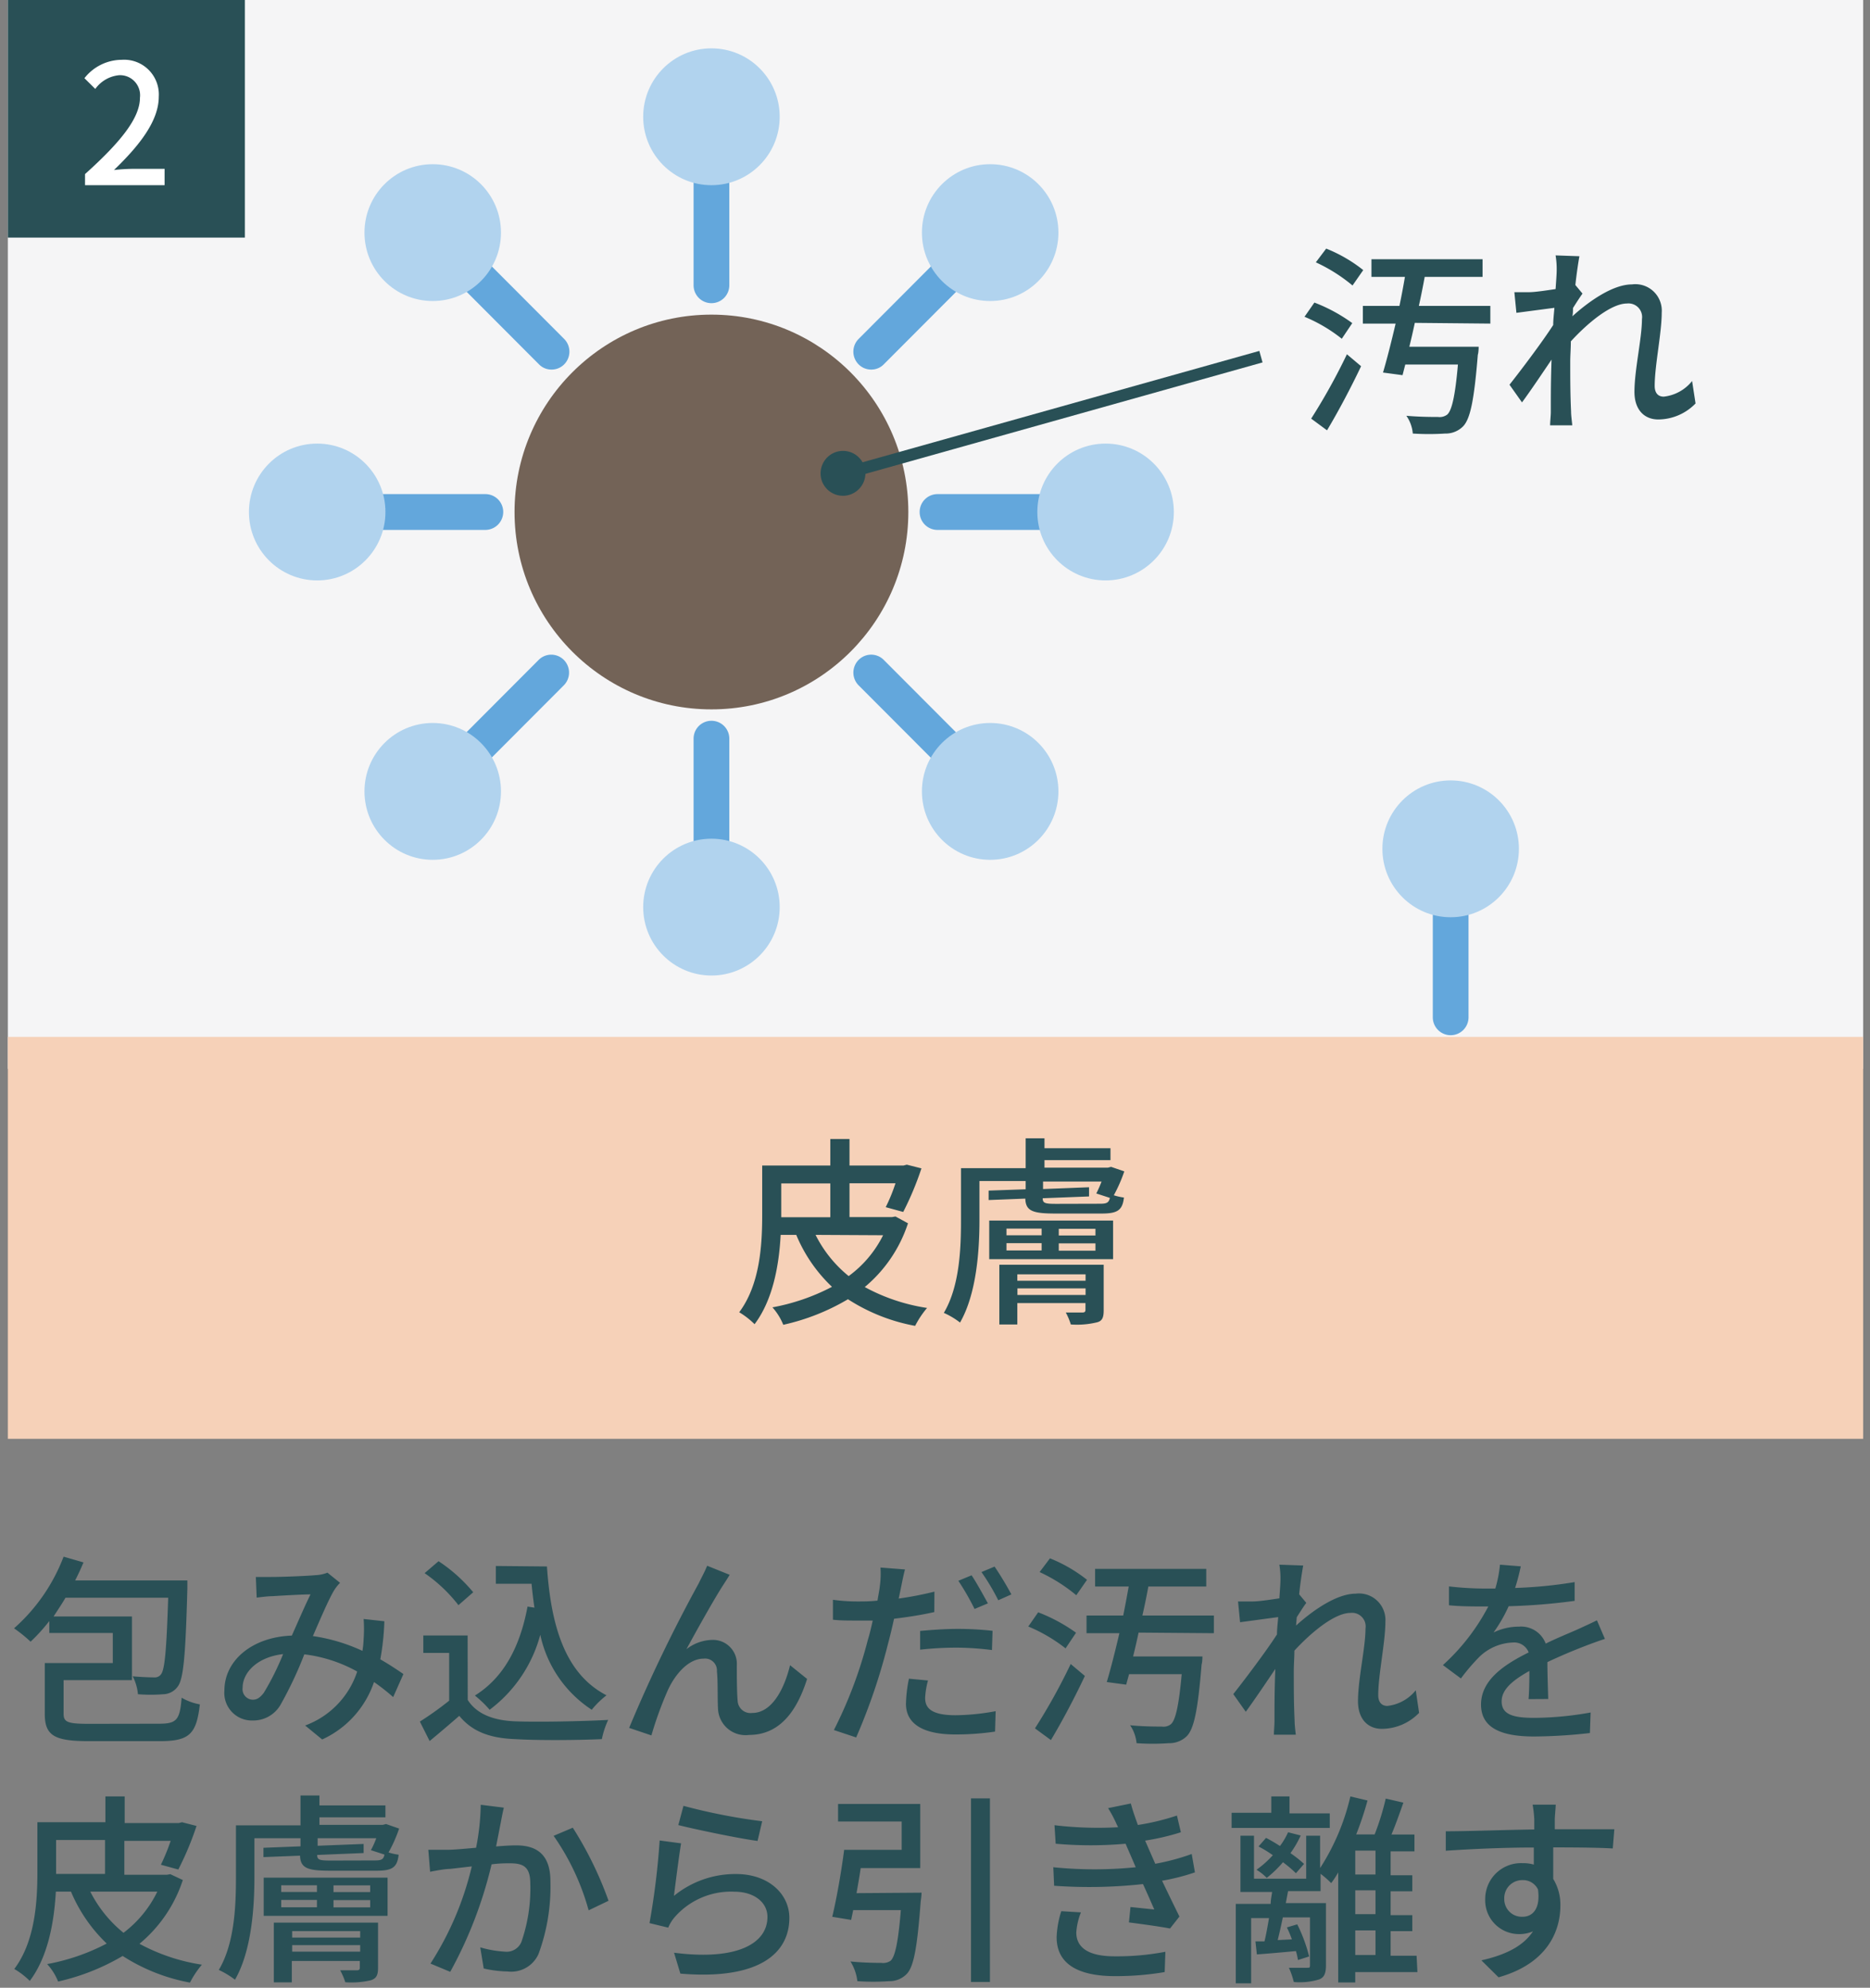 <svg width="222" height="236" viewBox="0 0 222 236" fill="none" xmlns="http://www.w3.org/2000/svg"><rect x="0" y="0" width="222" height="236" fill="#808080" stroke="none"/><path d="M18.89 204.653c2.094 0 2.461-.453 2.673-3.09.669.391 1.402.66 2.164.794-.41 3.53-1.23 4.366-4.78 4.366h-8.343c-4.115 0-5.288-.624-5.288-3.246v-6.025h8.074v-3.573H5.853v-1.418a21.053 21.053 0 0 1-2.22 2.453 17.146 17.146 0 0 0-1.966-1.588 21.578 21.578 0 0 0 5.883-8.506l2.361.681a28.884 28.884 0 0 1-.99 2.14h13.321v1.007c-.212 7.84-.452 10.703-1.145 11.596a2.173 2.173 0 0 1-1.683.908 19.78 19.78 0 0 1-3.04 0 5.567 5.567 0 0 0-.622-2.127c1.103.099 2.092.128 2.53.128a.908.908 0 0 0 .834-.369c.44-.553.651-2.835.85-9.087H7.775c-.452.78-.961 1.517-1.414 2.226h9.305v7.556H7.55v3.983c0 .993.452 1.205 2.998 1.205l8.343-.014ZM46.676 201.491a24.148 24.148 0 0 0-2.276-1.787 11.587 11.587 0 0 1-2.372 4.048 11.543 11.543 0 0 1-3.78 2.771l-2.021-1.658a10.203 10.203 0 0 0 6.179-6.408 17.142 17.142 0 0 0-6.279-2.041 46.044 46.044 0 0 1-2.828 5.996 3.73 3.73 0 0 1-3.309 1.857 3.249 3.249 0 0 1-2.466-1.02 3.278 3.278 0 0 1-.885-2.524c0-3.586 3.295-6.365 8.004-6.535.777-1.73 1.57-3.587 2.22-4.891-.948 0-3.465.142-4.54.213-.508 0-1.258.099-1.852.17l-.099-2.453h1.867c1.3 0 4.157-.113 5.218-.213a4.236 4.236 0 0 0 1.414-.297l1.499 1.205a5.295 5.295 0 0 0-.707.893c-.622 1.035-1.584 3.275-2.517 5.43 2.035.296 4.017.889 5.882 1.757.077-.469.124-.942.142-1.417.056-.788.056-1.58 0-2.368l2.46.27a30.373 30.373 0 0 1-.48 4.522c1.074.61 1.993 1.233 2.742 1.744l-1.216 2.736Zm-13.066-5.104c-3.082.355-4.807 2.198-4.807 3.998a1.25 1.25 0 0 0 1.173 1.418c.51 0 .863-.199 1.344-.823a32.03 32.03 0 0 0 2.29-4.593ZM55.528 201.833c1.06 1.658 3.026 2.438 5.657 2.537 2.63.099 8.003 0 11.015-.17-.338.729-.59 1.495-.75 2.282-2.714.128-7.55.171-10.28 0-3.054-.113-5.119-.907-6.646-2.764a175.547 175.547 0 0 1-3.52 2.991l-1.16-2.311a38.146 38.146 0 0 0 3.478-2.48v-5.671h-3.068v-2.07h5.26l.014 7.656Zm-1.103-11.257a18.009 18.009 0 0 0-4.016-3.799l1.655-1.418a18.62 18.62 0 0 1 4.115 3.686l-1.754 1.531Zm10.507-4.593c.48 7.088 2.163 12.759 7.07 15.297a10.53 10.53 0 0 0-1.753 1.715 14.178 14.178 0 0 1-6.109-8.903 16.434 16.434 0 0 1-6.01 8.903 13.346 13.346 0 0 0-1.753-1.687c3.422-2.126 5.36-5.784 6.25-10.562l.82.128a50.427 50.427 0 0 1-.34-2.835h-4.242v-2.113l6.067.057ZM85.917 188.094c-1.103 1.687-3.225 5.5-4.426 7.712a5.153 5.153 0 0 1 3.153-1.106 2.817 2.817 0 0 1 2.062.89 2.827 2.827 0 0 1 .766 2.116c0 1.261 0 3.118.1 4.252a1.528 1.528 0 0 0 1.724 1.418c2.404 0 3.846-2.977 4.497-5.67l2.022 1.63c-1.258 3.983-3.351 6.649-6.9 6.649a3.261 3.261 0 0 1-3.353-1.822 3.281 3.281 0 0 1-.324-1.311c-.07-1.347 0-3.247-.127-4.409a1.425 1.425 0 0 0-.433-1.135 1.403 1.403 0 0 0-1.151-.382c-1.782 0-3.366 1.829-4.242 3.742a43.17 43.17 0 0 0-1.952 5.373l-2.644-.893a179.385 179.385 0 0 1 8.258-17.153c.283-.61.665-1.262 1.004-2.099l2.673 1.078c-.17.283-.439.709-.707 1.12ZM110.917 191.397c-1.498.341-3.153.596-4.779.794a70.32 70.32 0 0 1-.75 3.105 70.715 70.715 0 0 1-3.747 10.987l-2.644-.879a52.222 52.222 0 0 0 4.03-10.704c.226-.723.41-1.516.58-2.296h-1.895c-1.103 0-1.98 0-2.828-.099v-2.368c.96.136 1.929.202 2.899.199.749 0 1.541 0 2.389-.1.113-.694.241-1.318.283-1.757a10.56 10.56 0 0 0 .071-2.169l2.913.226c-.17.596-.354 1.56-.453 2.042l-.297 1.417c1.428-.2 2.844-.474 4.243-.822l-.015 2.424Zm-.749 8.124a9.48 9.48 0 0 0-.339 2.069c0 1.092.579 2.056 3.605 2.056a27.13 27.13 0 0 0 4.766-.482l-.071 2.424a31.984 31.984 0 0 1-4.709.34c-3.874 0-5.868-1.276-5.868-3.643.027-1.001.145-1.998.354-2.977l2.262.213Zm-.933-5.884c1.272-.113 2.913-.241 4.44-.241a36.768 36.768 0 0 1 4.157.227l-.07 2.283a34.615 34.615 0 0 0-4.031-.284 38.596 38.596 0 0 0-4.496.241v-2.226Zm6.462-2.608a30.89 30.89 0 0 0-1.923-3.346l1.569-.652c.594.879 1.415 2.396 1.938 3.331l-1.584.667Zm2.376-5.033a38.72 38.72 0 0 1 1.993 3.303l-1.555.695a26.388 26.388 0 0 0-1.994-3.346l1.556-.652ZM126.501 195.707a18.862 18.862 0 0 0-4.426-2.595l1.173-1.687a19.926 19.926 0 0 1 4.497 2.425l-1.244 1.857Zm-3.634 9.498a70.532 70.532 0 0 0 4.242-7.641l1.683 1.417c-1.174 2.51-2.687 5.373-4.031 7.613l-1.894-1.389Zm4.906-15.807a19.663 19.663 0 0 0-4.355-2.75l1.23-1.63a17.53 17.53 0 0 1 4.398 2.551l-1.273 1.829Zm7.396 4.437a92.497 92.497 0 0 1-.651 2.836h8.23s0 .652-.099.95c-.438 5.387-.891 7.612-1.753 8.505a2.958 2.958 0 0 1-2.149.837c-1.272.09-2.547.09-3.818 0a4.583 4.583 0 0 0-.764-2.127c1.555.156 3.125.156 3.747.156a1.416 1.416 0 0 0 1.075-.269c.566-.454.961-2.197 1.301-5.954h-6.25c-.113.439-.241.865-.34 1.247l-2.305-.312c.467-1.559.99-3.629 1.499-5.798h-3.903v-2.098h4.356c.24-1.191.452-2.339.65-3.445h-3.987v-2.098h13.193v2.098h-6.873a78.558 78.558 0 0 1-.707 3.445h8.485v2.098l-8.937-.071ZM168.47 203.363a6.178 6.178 0 0 1-4.426 1.899c-1.654 0-2.828-1.162-2.828-3.275 0-2.636.891-6.365.891-8.633a1.614 1.614 0 0 0-.431-1.373 1.612 1.612 0 0 0-1.351-.484c-1.852 0-4.596 2.24-6.66 4.48 0 .85-.071 1.672-.071 2.41 0 2.084 0 3.785.099 5.954 0 .439.085 1.134.141 1.616h-2.601c0-.411.07-1.177.07-1.559 0-2.226 0-3.601.099-6.252-1.103 1.644-2.503 3.714-3.507 5.089l-1.484-2.098c1.315-1.659 3.917-5.104 5.189-7.088 0-.681.099-1.418.142-2.056l-4.525.61-.241-2.467h1.782c.665 0 1.994-.199 3.125-.369.071-1.035.127-1.8.127-2.069.02-.646-.023-1.291-.127-1.928l2.828.099a49.978 49.978 0 0 0-.481 3.416l.849 1.021c-.325.425-.75 1.106-1.131 1.701l-.085.993c1.852-1.687 4.765-3.786 7.07-3.786a3.132 3.132 0 0 1 2.559.833 3.155 3.155 0 0 1 .976 2.513c0 2.41-.848 6.266-.848 8.705 0 .751.339 1.275 1.089 1.275a5.027 5.027 0 0 0 3.365-1.857l.396 2.68ZM181.465 201.732c.071-.808.099-2.169.099-3.345-2.022 1.134-3.294 2.211-3.294 3.615 0 1.644 1.541 1.956 3.945 1.956a38.979 38.979 0 0 0 6.618-.638l-.085 2.438a61.243 61.243 0 0 1-6.604.412c-3.563 0-6.321-.823-6.321-3.786 0-2.962 2.828-4.791 5.657-6.195a1.849 1.849 0 0 0-1.924-1.176 6.03 6.03 0 0 0-3.945 1.715 23.96 23.96 0 0 0-2.177 2.552l-2.136-1.588a24.989 24.989 0 0 0 5.388-6.961h-.693c-.99 0-2.644 0-3.973-.141v-2.24c1.356.159 2.72.244 4.086.255h1.414c.275-.925.46-1.875.552-2.835l2.474.198c-.141.624-.339 1.531-.678 2.566a53.224 53.224 0 0 0 7.07-.695v2.226a71.577 71.577 0 0 1-7.834.638 18.026 18.026 0 0 1-1.796 3.119 6.885 6.885 0 0 1 3.026-.695 3.123 3.123 0 0 1 3.168 2.013c1.414-.694 2.701-1.205 3.818-1.701.792-.369 1.499-.68 2.262-1.063l.948 2.211c-.651.199-1.683.582-2.418.865a66.238 66.238 0 0 0-4.412 1.886c0 1.417.07 3.246.099 4.38l-2.334.014ZM21.704 223.211a16.449 16.449 0 0 1-5.147 7.57 22.7 22.7 0 0 0 7.41 2.481 11.114 11.114 0 0 0-1.414 2.126 22.162 22.162 0 0 1-7.99-3.161 26.435 26.435 0 0 1-7.664 3.034 6.91 6.91 0 0 0-1.3-2.07 24.838 24.838 0 0 0 7.07-2.438 18.327 18.327 0 0 1-4.243-6.167H6.63c-.198 3.501-.89 7.684-3.096 10.604a9 9 0 0 0-1.839-1.418c2.503-3.317 2.744-8.095 2.744-11.539v-5.884h8.074v-3.062h2.29v3.161h6.42l.382-.099 1.726.44a35.636 35.636 0 0 1-2.164 5.174l-2.065-.567a25.29 25.29 0 0 0 1.16-2.835h-5.5v4.026h5.047l.41-.071 1.485.695Zm-15.045-.723h5.811v-4.026H6.66v4.026Zm4.058 2.098a15.02 15.02 0 0 0 3.945 4.891 13.522 13.522 0 0 0 4.016-4.891h-7.96ZM47.383 217.101c-.33.982-.751 1.931-1.258 2.835.392.126.794.216 1.202.269-.17 1.517-.764 1.9-2.616 1.9h-5.5c-2.673 0-3.536-.283-3.593-1.786l-4.34.17v-1.106l4.397-.17v-.964h-5.472v4.678c0 3.544-.34 8.705-2.305 12.121a10.05 10.05 0 0 0-1.923-1.162c1.894-3.176 2.036-7.726 2.036-10.987v-6.181h7.664v-3.544h2.248v1.176h7.834v1.418h-7.834v.893h7.523l.382-.099 1.555.539Zm-16.077 5.826h14.706v4.537H31.306v-4.537Zm13.575 10.675c0 .893-.184 1.276-.835 1.503-1 .236-2.03.318-3.054.241a7.924 7.924 0 0 0-.608-1.418h1.98c.24 0 .353-.071.353-.312v-.793h-8.074v2.537h-2.135v-7.088H44.88v5.33Zm-11.497-8.974h4.242v-.793h-4.242v.793Zm0 1.815h4.242v-.865h-4.242v.865Zm1.301 2.835v.766h8.075v-.766h-8.075Zm8.075 2.439v-.78h-8.075v.78h8.075Zm1.71-10.831c.75 0 1.061-.085 1.174-.695l-1.612-.524c.247-.456.46-.93.637-1.418H37.71v.893l5.459-.213v1.078l-5.515.227c0 .595.297.666 1.64.666l5.176-.014Zm-.523 2.963h-4.355v.794h4.355v-.794Zm0 1.743h-4.355v.865h4.355v-.865ZM59.814 214.618c-.127.51-.24 1.105-.34 1.644l-.58 2.963c.99-.085 1.825-.128 2.376-.128 2.32 0 4.073.964 4.073 4.253a23.09 23.09 0 0 1-1.414 8.648 3.548 3.548 0 0 1-3.677 2.07c-.952-.018-1.9-.137-2.828-.355l-.41-2.509c.953.282 1.935.453 2.927.511a1.896 1.896 0 0 0 1.951-1.135 19.293 19.293 0 0 0 1.061-6.974c0-2.042-.92-2.382-2.432-2.382-.481 0-1.273 0-2.164.127a50.348 50.348 0 0 1-4.907 12.759l-2.347-.978a36.904 36.904 0 0 0 4.907-11.54l-2.574.298c-.622 0-1.71.213-2.375.34l-.212-2.608h2.276c.792 0 2.05-.128 3.394-.241.34-1.681.524-3.389.552-5.104l2.743.341ZM68 216.999a43.032 43.032 0 0 1 4.242 8.676l-2.361 1.134a28.633 28.633 0 0 0-4.157-8.846l2.276-.964ZM80.007 225.093a11.508 11.508 0 0 1 7.382-2.594c3.86 0 6.32 2.382 6.32 5.203 0 4.253-3.662 7.4-12.938 6.62l-.75-2.481c7.368.95 11.087-1.034 11.087-4.253 0-1.772-1.64-2.991-3.917-2.991a8.882 8.882 0 0 0-7.07 2.991c-.33.381-.598.812-.793 1.276l-2.22-.538a89.042 89.042 0 0 0 1.202-9.81l2.546.34c-.255 1.517-.665 4.777-.849 6.237Zm1.131-10.689a69.115 69.115 0 0 0 9.347 1.829l-.551 2.339c-2.333-.312-7.58-1.417-9.404-1.885l.608-2.283ZM109.405 224.713a7.49 7.49 0 0 1-.099.992c-.41 5.487-.82 7.783-1.654 8.648a2.823 2.823 0 0 1-2.121.865c-1.248.087-2.5.087-3.748 0a5.665 5.665 0 0 0-.82-2.339c1.513.156 3.083.17 3.677.17.382.053.77-.038 1.089-.255.523-.468.905-2.169 1.216-6.011h-5.656l-.241 1.162-2.248-.368c.509-2.084 1.089-5.387 1.414-7.953h6.83v-3.36h-7.551v-2.084h9.757v7.613h-7.071c-.141.978-.325 2.013-.495 2.977l7.721-.057Zm8.117-11.199v21.803h-2.248v-21.803h2.248ZM141.858 222.303a25.368 25.368 0 0 1-3.903.992 423.858 423.858 0 0 0 2.064 4.253l-1.117 1.418c-1.258-.241-3.351-.525-4.878-.723l.184-1.829 2.828.298c-.41-.922-.863-1.985-1.344-3.02a58.362 58.362 0 0 1-10.549.199l-.099-2.198c3.254.328 6.532.328 9.786 0l-.651-1.517a55.664 55.664 0 0 1-.551-1.275 46.777 46.777 0 0 1-8.301 0l-.141-2.198c2.505.299 5.032.38 7.551.241l-.198-.411a14.618 14.618 0 0 0-.99-1.857l2.701-.553c.198.78.509 1.645.834 2.552a27.788 27.788 0 0 0 4.638-1.12l.467 1.985a28.298 28.298 0 0 1-4.242.992l.438 1.007.764 1.743a26.445 26.445 0 0 0 4.327-1.162l.382 2.183Zm-13.533 4.749a7.841 7.841 0 0 0-.551 2.382c0 1.687 1.272 2.835 4.539 2.835a30.507 30.507 0 0 0 6.038-.539l-.085 2.41a35.034 35.034 0 0 1-5.883.482c-4.355 0-6.943-1.417-6.943-4.621.04-1.051.226-2.091.552-3.091l2.333.142ZM157.865 217.03h-11.652v-1.801h4.709v-1.942h2.163v2.013h4.78v1.73Zm10.407 17.111h-7.381v1.233h-2.022v-13.071c-.249.444-.527.871-.835 1.276-.39-.4-.811-.77-1.258-1.105v2.055h-3.86l-.269 1.418h4.765v7.4c0 .865-.169 1.418-.792 1.659a7.84 7.84 0 0 1-3.026.311 9.208 9.208 0 0 0-.579-1.687h2.163c.283 0 .339 0 .339-.311v-5.671h-3.224c-.198.964-.41 1.9-.608 2.693l1.683-.085c-.179-.51-.377-.982-.594-1.417l1.23-.369a18.777 18.777 0 0 1 1.414 3.814l-1.329.425a7.858 7.858 0 0 0-.24-1.063c-1.655.156-3.238.297-4.638.397l-.17-1.546h1.075c.198-.808.367-1.772.537-2.764h-2.121v7.74h-1.824v-9.427h4.143c0-.482.113-.964.17-1.418h-3.762v-6.677h1.612v5.104h6.194v-5.104h1.654v3.842a26.847 26.847 0 0 0 3.592-8.506l2.036.482a38.146 38.146 0 0 1-1.343 4.026h2.192a31.215 31.215 0 0 0 1.315-4.253l2.093.482c-.453 1.29-.934 2.651-1.414 3.785h2.729v1.999h-2.828v2.836h2.573v1.899h-2.573v2.836h2.573v1.899h-2.573v2.921h3.082l.099 1.942Zm-14.423-11.738a15.096 15.096 0 0 0-1.541-1.305 13.154 13.154 0 0 1-1.924 1.858 6.216 6.216 0 0 0-1.216-.964 11.712 11.712 0 0 0 1.938-1.73 14.7 14.7 0 0 0-1.697-1.035l.891-1.021c.523.27 1.103.61 1.654.964a8.22 8.22 0 0 0 .962-1.63l1.498.383a12.02 12.02 0 0 1-1.216 2.098c.568.385 1.107.811 1.612 1.276l-.961 1.106Zm9.446-2.68h-2.404v2.836h2.404v-2.836Zm0 4.707h-2.404v2.835h2.404v-2.835Zm-2.404 7.684h2.404v-2.921h-2.404v2.921ZM191.463 219.465c-1.414-.086-3.648-.128-7.07-.128v3.743c.581.954.876 2.057.848 3.175 0 3.176-1.682 6.918-7.338 8.506l-2.037-2.013c2.828-.638 4.964-1.673 6.123-3.445a4.033 4.033 0 0 1-1.654.326 4.01 4.01 0 0 1-2.896-1.224 4.011 4.011 0 0 1-1.12-2.944 4.252 4.252 0 0 1 4.44-4.253c.449-.011.897.047 1.329.17v-2.027c-3.606 0-7.494.184-10.45.383v-2.311c2.687 0 7.071-.17 10.507-.213v-1.205a14.173 14.173 0 0 0-.198-1.743h2.743c0 .312-.113 1.417-.113 1.743v1.177h7.07l-.184 2.283Zm-10.718 8.108c1.23 0 2.149-.978 1.838-3.246a1.968 1.968 0 0 0-1.852-1.106 2.132 2.132 0 0 0-2.015 1.387 2.158 2.158 0 0 0-.135.853 2.092 2.092 0 0 0 .628 1.523 2.077 2.077 0 0 0 1.536.589Z" fill="#295056"/><path d="M221.186 0H.932v126.908h220.254V0Z" fill="#F5F5F6"/><path d="M221.186 123.109H.932v47.719h220.254v-47.719Z" fill="#F6D1B8"/><path d="M159.293 40.219a18.362 18.362 0 0 0-4.426-2.609l1.174-1.687c1.599.611 3.111 1.431 4.497 2.439l-1.245 1.857Zm-3.634 9.484a72.538 72.538 0 0 0 4.242-7.641l1.683 1.418c-1.188 2.509-2.701 5.372-4.044 7.612l-1.881-1.389Zm4.907-15.807a19.395 19.395 0 0 0-4.355-2.75l1.23-1.63a17.31 17.31 0 0 1 4.398 2.551l-1.273 1.83Zm7.395 4.437a86.33 86.33 0 0 1-.65 2.836h8.23s0 .652-.099.95c-.439 5.4-.891 7.612-1.754 8.505a2.903 2.903 0 0 1-2.135.851 30.17 30.17 0 0 1-3.832 0 4.258 4.258 0 0 0-.764-2.112c1.57.142 3.126.142 3.748.142.384.053.773-.044 1.089-.27.551-.453.961-2.197 1.286-5.954h-6.25l-.325 1.262-2.319-.312c.467-1.574.99-3.644 1.499-5.813h-3.889V36.32h4.341a95.65 95.65 0 0 0 .651-3.444h-3.974v-2.099h13.193v2.099h-6.872a98.26 98.26 0 0 1-.693 3.444h8.485v2.099l-8.966-.086ZM201.29 47.901a6.2 6.2 0 0 1-4.426 1.9c-1.668 0-2.828-1.163-2.828-3.275 0-2.623.891-6.365.891-8.634a1.627 1.627 0 0 0-.43-1.372 1.617 1.617 0 0 0-1.352-.485c-1.852 0-4.595 2.24-6.66 4.494 0 .837-.071 1.659-.071 2.41 0 2.07 0 3.771.099 5.94 0 .44.099 1.135.142 1.617h-2.63c0-.412.084-1.177.084-1.56 0-2.226 0-3.587.085-6.238-1.103 1.63-2.488 3.7-3.507 5.076l-1.484-2.099c1.315-1.658 3.917-5.103 5.189-7.088 0-.68.099-1.418.142-2.041l-4.511.595-.241-2.452h1.768c.665 0 1.994-.199 3.125-.369.071-1.035.127-1.8.127-2.07.02-.645-.023-1.29-.127-1.928l2.828.1c-.113.61-.311 1.885-.481 3.416l.849 1.02c-.311.426-.75 1.107-1.131 1.716 0 .326 0 .638-.071.978 1.852-1.687 4.751-3.785 7.07-3.785a3.132 3.132 0 0 1 3.334 1.989c.168.436.237.905.201 1.371 0 2.41-.834 6.266-.834 8.69 0 .752.325 1.276 1.075 1.276a4.992 4.992 0 0 0 3.365-1.857l.41 2.665Z" fill="#295056"/><path d="M172.218 122.909a2.118 2.118 0 0 1-1.5-.623 2.13 2.13 0 0 1-.621-1.504v-14.091c0-.564.223-1.105.621-1.504a2.118 2.118 0 0 1 3 0c.397.399.621.94.621 1.504v14.091c0 .564-.224 1.105-.621 1.504a2.12 2.12 0 0 1-1.5.623Z" fill="#63A7DC"/><path d="M172.217 108.903c4.475 0 8.103-3.637 8.103-8.124 0-4.486-3.628-8.123-8.103-8.123s-8.103 3.637-8.103 8.123c0 4.487 3.628 8.124 8.103 8.124Z" fill="#B1D3EE"/><path d="M84.46 35.995a2.118 2.118 0 0 1-1.5-.623 2.13 2.13 0 0 1-.62-1.504V19.777a2.118 2.118 0 1 1 4.242 0v14.091a2.13 2.13 0 0 1-.622 1.504 2.118 2.118 0 0 1-1.5.623Z" fill="#63A7DC"/><path d="M84.46 21.987c4.476 0 8.103-3.637 8.103-8.124 0-4.486-3.627-8.123-8.103-8.123-4.474 0-8.102 3.637-8.102 8.123 0 4.487 3.628 8.124 8.102 8.124Z" fill="#B1D3EE"/><path d="M84.46 103.915a2.118 2.118 0 0 1-1.5-.623 2.13 2.13 0 0 1-.62-1.504V87.697a2.118 2.118 0 1 1 4.242 0v14.091a2.13 2.13 0 0 1-.622 1.504 2.118 2.118 0 0 1-1.5.623Z" fill="#63A7DC"/><path d="M84.46 115.822c4.476 0 8.103-3.636 8.103-8.123 0-4.486-3.627-8.123-8.103-8.123-4.474 0-8.102 3.637-8.102 8.123 0 4.487 3.628 8.123 8.102 8.123Z" fill="#B1D3EE"/><path d="M107.793 145.239a16.522 16.522 0 0 1-5.133 7.57 22.49 22.49 0 0 0 7.396 2.481 11.08 11.08 0 0 0-1.414 2.127 21.988 21.988 0 0 1-7.976-3.162 26.079 26.079 0 0 1-7.678 3.034 7.108 7.108 0 0 0-1.287-2.07 24.844 24.844 0 0 0 7.07-2.438 17.952 17.952 0 0 1-4.242-6.167h-1.852c-.184 3.502-.891 7.684-3.097 10.604a9.417 9.417 0 0 0-1.824-1.417c2.489-3.318 2.729-8.095 2.729-11.54v-5.883h8.088v-3.148h2.277v3.148h6.42l.382-.1 1.739.44a36.497 36.497 0 0 1-2.164 5.174l-2.078-.567c.456-.915.844-1.862 1.159-2.835h-5.458v4.012h5.048l.41-.071 1.485.808Zm-15.046-.723h5.826v-4.012h-5.825v4.012Zm4.073 2.098a14.82 14.82 0 0 0 3.931 4.891 13.382 13.382 0 0 0 4.087-4.848l-8.018-.043ZM133.472 139.075c-.331.98-.748 1.929-1.244 2.836.391.128.794.218 1.202.269-.17 1.517-.778 1.9-2.63 1.9h-5.501c-2.672 0-3.535-.284-3.577-1.772l-4.356.17v-1.12l4.398-.156v-.978h-5.487v4.678c0 3.544-.339 8.704-2.305 12.121a9.283 9.283 0 0 0-1.923-1.148c1.895-3.19 2.037-7.741 2.037-10.987v-6.195h7.678v-3.545h2.234v1.177h7.834v1.418h-7.834v.893h7.523l.382-.099 1.569.538Zm-16.035 5.841h14.706v4.579h-14.706v-4.579Zm13.589 10.675c0 .879-.198 1.276-.848 1.418-1 .236-2.03.317-3.055.241a7.831 7.831 0 0 0-.594-1.418h1.966c.24 0 .368-.071.368-.312v-.808h-8.089v2.538h-2.135v-7.089h12.387v5.43Zm-11.539-8.931h4.172v-.794h-4.172v.794Zm0 1.8h4.172v-.865h-4.172v.865Zm1.287 2.836v.765h8.103v-.765h-8.103Zm8.103 2.452v-.78h-8.089v.78h8.089Zm1.697-10.831c.749 0 1.06-.085 1.187-.694l-1.612-.525c.236-.459.444-.933.623-1.418h-6.944v.893l5.459-.212v1.091l-5.501.213c0 .595.283.666 1.626.666l5.162-.014Zm-.524 2.977h-4.355v.794h4.355v-.794Zm0 1.73h-4.355v.865h4.355v-.865Z" fill="#295056"/><path d="M84.46 84.223c12.91 0 23.374-10.492 23.374-23.434S97.369 37.355 84.46 37.355c-12.91 0-23.375 10.492-23.375 23.434S71.551 84.223 84.46 84.223Z" fill="#736357"/><path d="M65.484 43.878a2.046 2.046 0 0 1-1.5-.624l-9.898-9.923a2.111 2.111 0 0 1-.463-2.318 2.132 2.132 0 0 1 3.461-.688l9.899 9.924a2.143 2.143 0 0 1 0 3.005 2.092 2.092 0 0 1-1.5.624Z" fill="#63A7DC"/><path d="M51.371 35.74c4.475 0 8.103-3.636 8.103-8.123 0-4.486-3.628-8.123-8.103-8.123s-8.102 3.637-8.102 8.123c0 4.487 3.627 8.123 8.102 8.123Z" fill="#B1D3EE"/><path d="M113.321 91.907a2.16 2.16 0 0 1-1.498-.624l-9.899-9.923a2.142 2.142 0 0 1 .687-3.47 2.1 2.1 0 0 1 2.311.464l9.898 9.924a2.113 2.113 0 0 1 0 3.005 2.095 2.095 0 0 1-1.499.624Z" fill="#63A7DC"/><path d="M117.55 102.084c4.475 0 8.102-3.637 8.102-8.123 0-4.486-3.627-8.123-8.102-8.123-4.475 0-8.103 3.637-8.103 8.123 0 4.486 3.628 8.123 8.103 8.123Z" fill="#B1D3EE"/><path d="M57.622 62.917H43.566a2.118 2.118 0 0 1-1.5-.623 2.13 2.13 0 0 1 1.5-3.63h14.056c.562 0 1.102.224 1.5.623.397.399.62.94.62 1.504a2.143 2.143 0 0 1-.625 1.5 2.133 2.133 0 0 1-1.495.626Z" fill="#63A7DC"/><path d="M37.655 68.912c4.475 0 8.103-3.637 8.103-8.123 0-4.486-3.628-8.123-8.103-8.123s-8.102 3.637-8.102 8.123c0 4.486 3.627 8.123 8.102 8.123Z" fill="#B1D3EE"/><path d="M125.355 62.917h-14.056a2.12 2.12 0 0 1-2.121-2.127 2.12 2.12 0 0 1 2.121-2.126h14.056c.563 0 1.102.224 1.5.623a2.128 2.128 0 0 1-1.5 3.63Z" fill="#63A7DC"/><path d="M131.252 68.912c4.475 0 8.103-3.637 8.103-8.123 0-4.486-3.628-8.123-8.103-8.123s-8.103 3.637-8.103 8.123c0 4.486 3.628 8.123 8.103 8.123Z" fill="#B1D3EE"/><path d="M55.543 91.907a2.104 2.104 0 0 1-1.499-.624 2.111 2.111 0 0 1-.463-2.317c.107-.257.265-.491.463-.688l9.899-9.924a2.107 2.107 0 0 1 2.31-.464c.258.108.492.266.688.464a2.143 2.143 0 0 1 0 3.006l-9.899 9.923a2.16 2.16 0 0 1-1.499.624Z" fill="#63A7DC"/><path d="M51.371 102.084c4.475 0 8.103-3.637 8.103-8.123 0-4.486-3.628-8.123-8.103-8.123s-8.102 3.637-8.102 8.123c0 4.486 3.627 8.123 8.102 8.123Z" fill="#B1D3EE"/><path d="M103.423 43.878a2.085 2.085 0 0 1-1.499-.624 2.142 2.142 0 0 1 0-3.005l9.899-9.924a2.131 2.131 0 0 1 3.461.689 2.126 2.126 0 0 1 0 1.628 2.111 2.111 0 0 1-.464.688l-9.898 9.924a2.053 2.053 0 0 1-1.499.624Z" fill="#63A7DC"/><path d="M117.55 35.74c4.475 0 8.102-3.636 8.102-8.123 0-4.486-3.627-8.123-8.102-8.123-4.475 0-8.103 3.637-8.103 8.123 0 4.487 3.628 8.123 8.103 8.123Z" fill="#B1D3EE"/><path d="M149.503 41.664 99.747 55.629l.381 1.365 49.757-13.965-.382-1.365Z" fill="#295056"/><path d="M100.793 58.762a2.652 2.652 0 0 1-2.81-.916 2.669 2.669 0 0 1-.471-.927 2.685 2.685 0 0 1 .25-2.027 2.674 2.674 0 0 1 1.602-1.262 2.668 2.668 0 0 1 3.281 1.843 2.686 2.686 0 0 1-.25 2.027 2.674 2.674 0 0 1-1.602 1.262ZM29.072 0H.931v28.211h28.14V0Z" fill="#295056"/><path d="M10.095 20.668c4.242-3.813 6.518-6.663 6.518-9.059a2.388 2.388 0 0 0-1.46-2.506 2.37 2.37 0 0 0-1.014-.173 3.938 3.938 0 0 0-2.828 1.63l-1.287-1.276a5.66 5.66 0 0 1 4.44-2.183 4.106 4.106 0 0 1 3.182 1.194 4.127 4.127 0 0 1 1.202 3.187c0 2.835-2.235 5.741-5.317 8.704a22.694 22.694 0 0 1 2.375-.142h3.635v1.942h-9.446v-1.318Z" fill="#fff"/></svg>